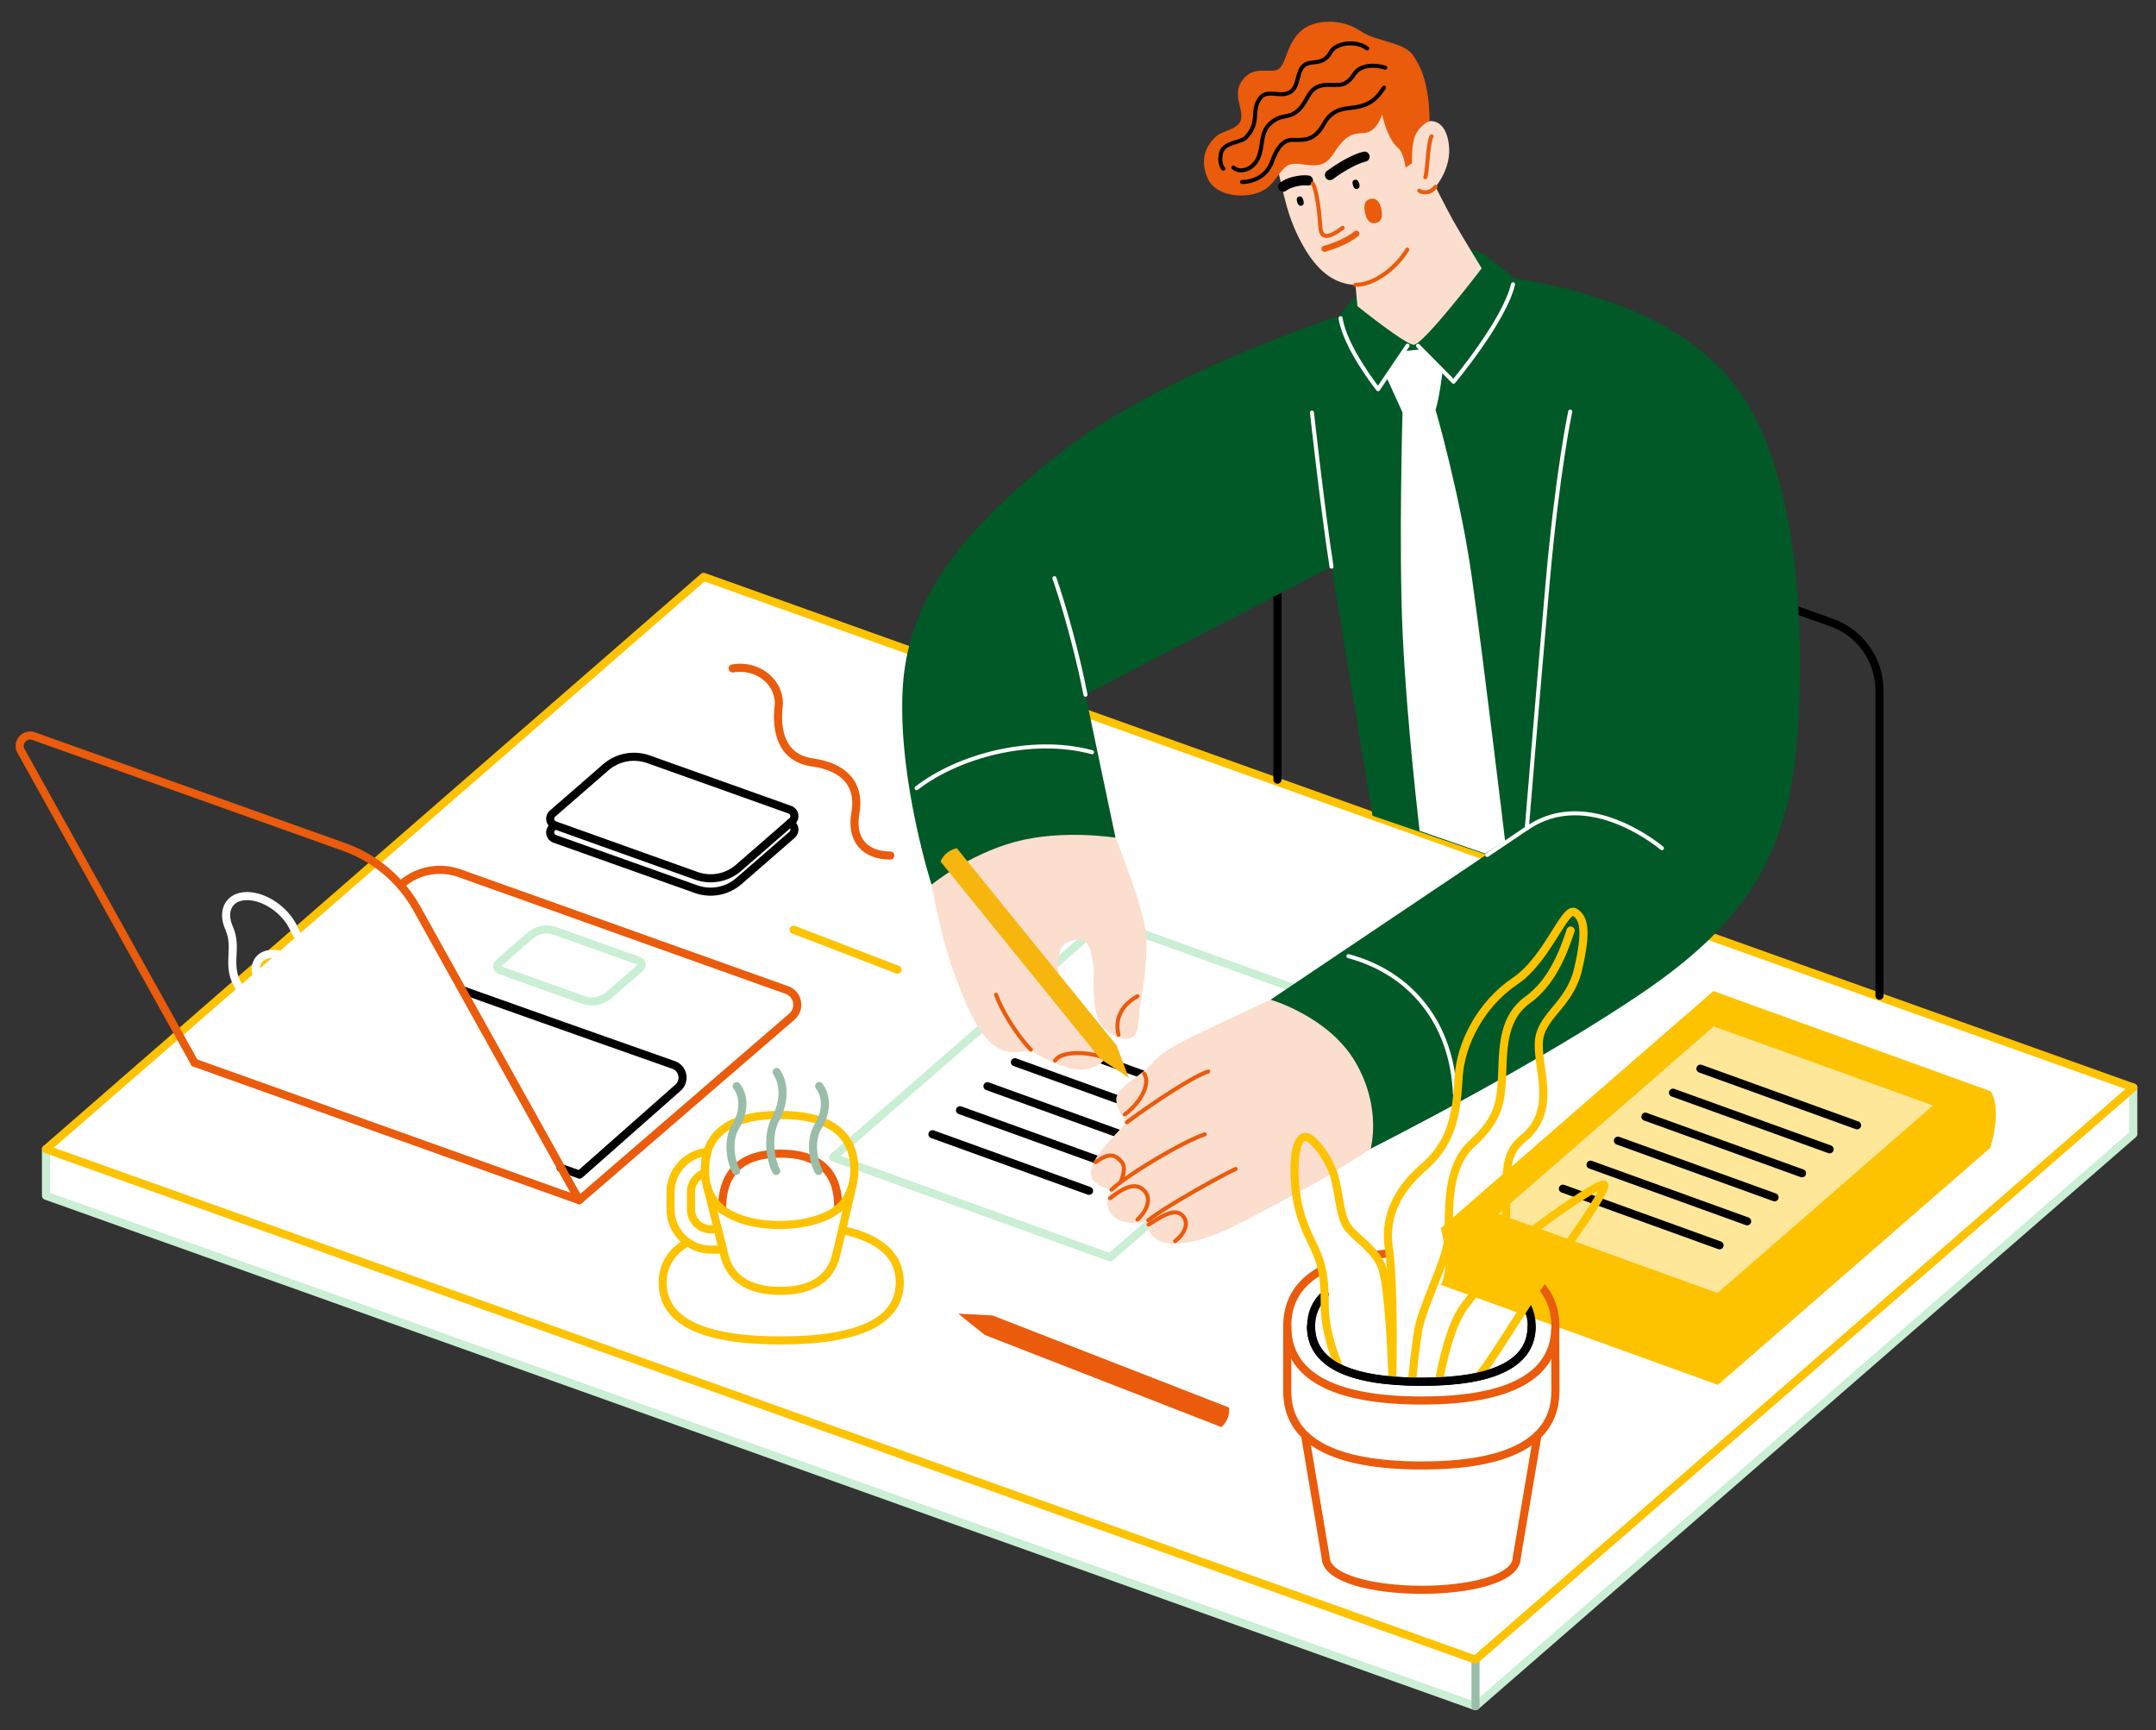 <?xml version="1.0" encoding="utf-8"?>
<!-- Generator: Adobe Illustrator 26.3.1, SVG Export Plug-In . SVG Version: 6.00 Build 0)  -->
<svg version="1.1" id="_x3C_Layer_x3E_" xmlns="http://www.w3.org/2000/svg" xmlns:xlink="http://www.w3.org/1999/xlink" x="0px"
	 y="0px" viewBox="0 0 1500.2 1203.9" style="enable-background:new 0 0 1500.2 1203.9;" xml:space="preserve">
<rect x="0" y="0" width="1500.2" height="1203.9" fill="#333333" stroke="none"/>
<style type="text/css">
	.st0{fill:#FFFFFF;stroke:#CAEFD4;stroke-width:5.63;stroke-linecap:round;stroke-linejoin:round;stroke-miterlimit:10;}
	.st1{fill:none;stroke:#99BDA8;stroke-width:5.63;stroke-linecap:round;stroke-linejoin:round;stroke-miterlimit:10;}
	.st2{fill:#FFFFFF;stroke:#FDC300;stroke-width:5.63;stroke-linecap:round;stroke-linejoin:round;stroke-miterlimit:10;}
	.st3{fill:none;stroke:#000000;stroke-width:5.63;stroke-linecap:round;stroke-linejoin:round;stroke-miterlimit:10;}
	.st4{fill:#FFFFFF;}
	.st5{fill:#EA5B0C;}
	.st6{fill:none;stroke:#EA5B0C;stroke-width:5.63;stroke-linecap:round;stroke-linejoin:round;stroke-miterlimit:10;}
	.st7{fill:none;stroke:#CAEFD4;stroke-width:5.63;stroke-linecap:round;stroke-linejoin:round;stroke-miterlimit:10;}
	.st8{fill:#005926;}
	.st9{fill:#FBDECE;}
	.st10{fill:none;stroke:#000000;stroke-width:7.037;stroke-linecap:round;stroke-linejoin:round;stroke-miterlimit:10;}
	.st11{fill:none;stroke:#EA5B0C;stroke-width:2.815;stroke-linecap:round;stroke-linejoin:round;stroke-miterlimit:10;}
	.st12{fill:none;stroke:#EA5B0C;stroke-width:4.222;stroke-linecap:round;stroke-linejoin:round;stroke-miterlimit:10;}
	.st13{fill:none;stroke:#000000;stroke-width:2.815;stroke-linecap:round;stroke-linejoin:round;stroke-miterlimit:10;}
	.st14{fill:none;stroke:#FFFFFF;stroke-width:2.815;stroke-linecap:round;stroke-linejoin:round;stroke-miterlimit:10;}
	.st15{fill:#F6B60D;}
	.st16{fill:#FDC300;}
	.st17{fill:#FEE799;}
	.st18{fill:none;stroke:#FDC300;stroke-width:5.63;stroke-linecap:round;stroke-linejoin:round;stroke-miterlimit:10;}
	.st19{fill:none;stroke:#FDC300;stroke-width:5.63;stroke-miterlimit:10;}
	.st20{fill:none;stroke:#FFFFFF;stroke-width:5.63;stroke-linecap:round;stroke-linejoin:round;stroke-miterlimit:10;}
</style>
<g id="XMLID_6_">
</g>
<g id="XMLID_7_">
</g>
<g>
	<g>
		<polyline class="st0" points="1484.4,756.7 1484.4,789.1 1026.7,1187.2 32,832 32,799.6 		"/>
		<line class="st1" x1="1026.7" y1="1187.2" x2="1026.7" y2="1154.8"/>
		<path class="st2" d="M124.4,719.2C70.1,766.4,32,799.6,32,799.6l994.7,355.2l457.7-398.1L489.6,401.4c0,0-114.1,99.2-228.3,198.6
			L124.4,719.2z"/>
	</g>
	<line class="st3" x1="888.9" y1="400.6" x2="888.9" y2="542.5"/>
	<path class="st3" d="M983.6,329.6l290.9,103.6c20,7.1,33.3,26,33.3,47.2v212.4"/>
	<g>
		<path class="st3" d="M757.8,828.6c0,0-64-23.1-109-39.4"/>
		<path class="st3" d="M777,811.9c0,0-64-23.1-109-39.4"/>
		<path class="st3" d="M796.1,795.2c0,0-64-23.1-109-39.4"/>
		<path class="st3" d="M815.2,778.5c0,0-64-23.1-109-39.4"/>
		<path class="st3" d="M834.4,761.8c0,0-64-23.1-109-39.4"/>
	</g>
	<g>
		<g>
			<path class="st4" d="M808.3,1016.8l-164.6-64.1c-0.4-5.4,1.3-10,5.3-13.6l164.6,64.1l18.3,15.3L808.3,1016.8z"/>
		</g>
	</g>
	<g>
		<g>
			<path class="st5" d="M685.3,928.9L849.9,993c4-3.7,5.8-8.2,5.3-13.6l-164.6-64.1l-23.8-1.2L685.3,928.9z"/>
		</g>
	</g>
	<path class="st6" d="M279.6,615.1C279.6,615,279.6,615,279.6,615.1c11.1-9.6,26.5-12.4,40.2-7.5l227.8,81.3
		c7.8,2.8,9.7,13,3.4,18.5L403,835.1l-267.6-95.6c0,0,0.1-0.1,0.2-0.2"/>
	<path class="st3" d="M484.5,609.4L386,574.2c-3.5-1.2-4.3-5.7-1.5-8.1l37-32.2c8.2-7.1,19.5-9.2,29.7-5.6l98.4,35.1
		c3.5,1.2,4.3,5.7,1.5,8.1l-37,32.2C506,610.9,494.6,613,484.5,609.4z"/>
	<path class="st7" d="M406,695.8L347.8,675c-2-0.7-2.5-3.4-0.9-4.8l21.9-19.1c4.8-4.2,11.5-5.5,17.6-3.3l58.2,20.8
		c2,0.7,2.5,3.4,0.9,4.8l-21.9,19.1C418.7,696.7,412,697.9,406,695.8z"/>
	<path class="st3" d="M322.1,689.1c56.8,20.3,146.6,51.9,146.6,51.9c6.8,2.4,8.4,11.2,3,15.9l-68.4,60.4c0,0-4.9-1.7-13.2-4.7"/>
	<polygon class="st7" points="772.5,874.9 579.6,805.3 769.2,640.3 962.2,709.9 	"/>
	<g>
		<path class="st8" d="M945,205.8c-4.2,0.5-12.5,13.9-12.5,13.9S808.9,259.3,738,315C667,370.7,630.8,418.7,628,481.3
			c-2.8,62.6,20.2,134.3,20.2,134.3l128-32.7l-20.9-99.5l171.2-89.1L955,567.6l79.3,27.1L884.1,695.6l69.6,103.7
			c0,0,119-59.8,194.1-112c75.1-52.2,99.5-103,103.7-187.2c4.2-84.2-4.9-163.5-32.7-214.3c-27.8-50.8-81.4-70.3-109.2-79.3
			c-27.8-9-56.4-12.9-56.4-12.9s-23.3-21.9-28.9-19.1C1017.2,178,945,205.8,945,205.8z"/>
		<g>
			<path class="st9" d="M888.1,113.1c5.1,21.8,7.7,39.1,19.2,58.9c11.5,19.9,23.7,25.6,35.9,26.3l1.3,14.7c0,0,32.7,26.3,39.1,26.9
				c6.4,0.6,47.4-53.2,47.4-53.2s-14.7-24-19.9-33.3c-5.1-9.3-12.2-23.4-12.2-23.4s11.2-12.8,9.3-29.1c-1.9-16.3-10.9-17.9-16.3-16
				c-5.4,1.9-9.6,10.6-9.6,10.6L962.7,66L888.1,113.1z"/>
			<path class="st5" d="M961.7,79.6c0,0-3.4,12.8-13.2,13c-10.7,0.2-13.4,5.1-16.9,9c-3.3,3.8-5.8,11.3-13.4,13
				c-7.7,1.7-13.7-1.9-20.3-0.2c-6.6,1.7-9.9,12.5-17.9,17.5c-11.3,7-33.9,5.6-39.7-7.9c-5.8-13.4-0.9-22.8,5.8-29
				c4.6-4.3,16.1-4.8,17.5-12.2c1.5-8.1-6.8-17.5,1.5-27.8c8.3-10.2,19.9-3,25-7.3c5.1-4.3,4.8-15.7,14.1-25.2
				c9.6-9.8,29.9-9.6,42.5-0.9c11.1,7.7,30.1,7.3,36.7,17.1c6.6,9.8,8.5,17.9,10,27.5c1.5,9.6,1.3,17.9,1.3,17.9s-8.1,3.4-10.7,12.4
				c-1.9,6.7-1.5,17.1-1.5,17.1l-4.5,3c0,0-0.8-9.9-5.6-14.1C965.1,96.2,961.7,79.6,961.7,79.6z"/>
			<path class="st10" d="M925.4,121.8c7.5-5.6,17.9-11.5,24.1-12.8"/>
			<path class="st10" d="M892.8,129.9c4.7-3.6,13.2-4.9,17.3-4.3"/>
			<g>
				<g>
					<g>
						<path d="M905.7,143.1c-1.4,0.4-2.5-0.4-3.1-2.5c-0.6-2.1-0.3-3.4,1.2-3.8s2.5,0.4,3.1,2.5
							C907.5,141.4,907.1,142.7,905.7,143.1z"/>
					</g>
				</g>
			</g>
			<g>
				<g>
					<g>
						<path d="M944.5,131.4c-1.4,0.4-2.5-0.4-3.1-2.5c-0.6-2.1-0.3-3.4,1.2-3.8c1.4-0.4,2.5,0.4,3.1,2.5
							C946.4,129.6,946,130.9,944.5,131.4z"/>
					</g>
				</g>
			</g>
			<path class="st11" d="M913.5,127.8c2.6,4.1,4.5,19.6,4.9,25.8c0.4,6.2,0.4,10.9,5.1,10.5c4.7-0.4,10.7-5.6,10.7-5.6"/>
			<path class="st12" d="M921.6,173.1c5.1-1.3,16-5.3,22.2-10.5"/>
			<g>
				<g>
					<g>
						<g>
							<g>
								<path class="st5" d="M957.3,155.2c-3.8,0.8-6.3-1.6-7.5-7.2c-1.2-5.6,0.1-8.8,3.9-9.6c3.8-0.8,6.3,1.6,7.5,7.2
									C962.4,151.1,961.1,154.4,957.3,155.2z"/>
							</g>
						</g>
					</g>
				</g>
			</g>
			<path class="st11" d="M998.9,130c-3.8,5-9.4,4.2-11.3,2.7"/>
			<path class="st11" d="M996.1,94.9c-2.6,4.5-2.8,24.3-4.3,28.4"/>
			<path class="st11" d="M943.1,198.2c13.4,0.2,29-12.4,36.1-24.5"/>
			<path class="st13" d="M963,61c-6.4,9.8-11.7,13-25,14.3c-13.2,1.3-16,10-18.8,14.1c-6.4,9.2-13.4,7.9-20.1,7.9
				s-11.1,6.8-14.1,15.4c-3,8.5-11.3,13.9-20.7,13.9"/>
			<path class="st13" d="M963.9,47.1c-6-1.9-16.9-2.9-21.8,4.7c-6,9.2-10.7,7-19,7.3c-13,0.4-12.2,10.5-19.4,17.3
				c-7.3,6.8-11.1,2.3-19,8.8c-7.9,6.4-5.6,15.2-8.8,23.7c-3.2,8.5-12.2,12.2-17.7,7.7"/>
			<path class="st13" d="M951.3,33.7c-7.3-5.8-21.9-4.1-25.4,2.6c-4.5,8.5-11.9,6.3-16.2,7.9c-8.1,3-5.1,14.9-11.3,19.4
				c-7,5.1-16.4-2.2-21.6,4.7c-6.6,8.8,0.4,16.4-9.8,27.3c-3.5,3.8-15.4,3.2-17.3,10.7c-1.9,7.5,1.5,11.1,1.5,11.1"/>
		</g>
		<path class="st4" d="M977,244.3l13.2-1.4l13.7,14.6c0,0-2.2,19.1-5,27.6c0,0,17.3,59.8,25.3,116.9c8,57.1,23.1,183.2,23.1,183.2
			l-13.9,8.7l-45.6-15.8c0,0-9-76-11.8-137c-2.8-60.9-0.1-154.1-0.1-154.1l-11.1-24.4L977,244.3z"/>
		<path class="st9" d="M648.2,615.6c0,0,25.5-21.1,58.4-29.9c32.9-8.8,69.6-2.8,69.6-2.8s19.9,48.7,21.3,67.7
			c1.4,19-2.8,40.4-4.2,49.6c-1.4,9.3,0,20.4-7,22.3c-7,1.9-18.1-3.7-22.3-13.5c-4.2-9.7-2.8-33.9-2.8-33.9s-1.4-18.6-7-20.4
			c-5.6-1.9-16.2-0.9-17.6,11.1c-1.4,12.1,0.9,20.9,6.5,29.2c5.6,8.3,12.1,10.2,17.6,16.2c5.6,6,10.7,11.1,11.1,18.1
			c0.5,7-7.4,13.5-17.2,14.8s-28.3-6.5-37.6-13.9c0,0-14.8,6-26-3.2c-11.1-9.3-19-27.4-28.3-53.3
			C653.8,647.8,648.2,615.6,648.2,615.6z"/>
		<path class="st9" d="M884.1,695.6c0,0-36.9,17.2-50.3,23.7c-13.5,6.5-25.5,12.5-32.5,20.9c-7,8.3-25,16.7-24.6,25
			c0.5,8.3,7.4,15.8,7.4,15.8s-9.3,9.3-16.2,17.6c-7,8.3-11.1,17.2-7.4,22.3c3.7,5.1,13,7,13,7s-7.4,10.7,1.4,18.6
			c8.8,7.9,24.1,2.8,24.1,2.8s-3.2,6,5.1,12.5c8.3,6.5,26.4,3.2,42.7-3.2c16.2-6.5,57.5-29.7,68.2-35.3
			c10.7-5.6,38.7-23.9,38.7-23.9s8.1-28.1-10.4-60.1C924.7,707.2,884.1,695.6,884.1,695.6z"/>
		<path class="st14" d="M1052.8,197.8c-5.9,25.4-41.4,67.8-41.4,67.8l-24.7-25"/>
		<path class="st14" d="M932.8,221.4c3.1,20.5,26.1,49.4,26.1,49.4l20.5-30.3"/>
		<path class="st14" d="M926.5,394.3c-6.3-40.7-13.6-107.2-13.6-107.2"/>
		<path class="st14" d="M1034.8,594.9c17.9-12.1,27.6-18.6,27.6-18.6s7.4-90.5,14.4-169.8c7-79.3,15.8-120.1,15.8-120.1"/>
		<path class="st14" d="M755.3,483.4c-9-45.6-21.6-81.1-21.6-81.1"/>
		<path class="st14" d="M938.3,665.3c42.8,11.5,72,45.9,74.1,96"/>
		<path class="st14" d="M637.8,548.4c28.2-21.9,79.3-36.5,122.1-25"/>
		<path class="st14" d="M1062.4,576.4c42.9-30,94,13.8,94,13.8"/>
		<path class="st11" d="M791.5,693.2c-12.2,6.6-15.7,17-13.2,26.8"/>
		<path class="st11" d="M717.3,730.4c-10.7-11.1-21.1-28.9-24.2-38.3"/>
		<path class="st11" d="M734.1,738c4.2-6.6,21.6-6.6,34.1-2.1"/>
		<g>
			<g>
				<path class="st15" d="M765.6,736.7L654.4,599.4c2.3-4.9,6.1-8,11.4-9.2l111.2,137.3l8.4,22.4L765.6,736.7z"/>
			</g>
		</g>
		<path class="st11" d="M784.1,780.9c19.9-14.8,47.8-32.9,56.6-35.3"/>
		<path class="st11" d="M773.4,827.8c12.1-11.1,49.6-33.4,64.9-38.5"/>
		<path class="st11" d="M799,849.1c13.5-10.7,54.3-32.9,60.8-35.7"/>
		<path class="st11" d="M796.2,747.1c5.1,8.8-5.1,22.3-13.5,28.3"/>
		<path class="st11" d="M762.3,808.7c10.4-7.7,14.3-4.5,18.1-0.3c3.8,4.2-0.3,13.2-0.3,13.2"/>
		<path class="st11" d="M772.4,833.7c6.6-4.9,15.7-11.8,22.6-6.3c7,5.6,3.5,14.6-3.5,21.2"/>
		<path class="st11" d="M799.2,852.1c8.3-5.2,17.7-11.8,23.3-6.6c5.6,5.2,1.7,13.2-4.9,18.1"/>
	</g>
	<g>
		<path class="st16" d="M1002.5,854.6c0,0,7.4,25.6,0,39.4l192.9,69.6l189.6-165c0,0,8.5-27.2,0-39.4"/>
		<polygon class="st16" points="1195.5,924.2 1002.5,854.6 1192.2,689.6 1385.1,759.3 		"/>
		<polygon class="st17" points="1195.1,899.7 1042.6,844.6 1192.5,714.2 1345,769.2 		"/>
		<g>
			<path class="st3" d="M1196.5,866.5c0,0-64-23.1-109-39.4"/>
			<path class="st3" d="M1215.7,849.8c0,0-64-23.1-109-39.4"/>
			<path class="st3" d="M1234.8,833.1c0,0-64-23.1-109-39.4"/>
			<path class="st3" d="M1253.9,816.4c0,0-64-23.1-109-39.4"/>
			<path class="st3" d="M1273.1,799.7c0,0-64-23.1-109-39.4"/>
			<path class="st3" d="M1292.2,783c0,0-64-23.1-109-39.4"/>
		</g>
	</g>
	<g>
		<g>
			<path class="st6" d="M583.5,840.8c-1.5-0.1,5.6-38.2-40.6-38.1c-26.1,0.1-40.8,12.2-40.4,39.1"/>
			<path class="st18" d="M492.3,801.5c-1.4,4.7-1.9,9.8-1.7,14.6c-5.7,1.8-9.8,7-9.8,13.3v12.1c0,7.7,6.2,13.9,13.9,13.9h4.8
				c2.1,8.5,3.1,12.3,3.5,14.1h-8.4c-15.4,0-28-12.6-28-28v-12.1C466.7,814.7,478,802.7,492.3,801.5z"/>
			<path class="st18" d="M492.1,825.8c0.8,2.9,2.1,6,3.8,8.6c14.7,23,69,22.6,87.6,6.4c0.3,0,7.1-5.8,9.7-16l-10.7,46
				c-1,0-0.7,27.4-39.5,27.4c-22.8,0-36.1-9.2-39.6-27.4C503.4,870.9,503.8,872.3,492.1,825.8z"/>
			<g>
				<g>
					<g>
						<g>
							<g>
								<path class="st19" d="M478.1,864.5c-11.3,6.7-17,16.1-17,28.2c0.1,26.6,27.9,40.1,82.6,40s82.4-13.7,82.4-40.4
									c0-18.7-13.8-31-41-36.6"/>
							</g>
						</g>
					</g>
				</g>
			</g>
			<path class="st18" d="M502.5,841.8c-8.5-6.8-11.9-16.7-12-27.7c-0.1-28.9,22.8-38.3,51.9-38.3c34.5-0.1,52,12.8,52.1,38.1
				c0,18-10.6,27-11,26.9"/>
			<path class="st1" d="M570,755.7c6,8.1,4.9,18.8-0.9,28.3c-5.8,9.6-3.2,24.3,0.5,30.8"/>
			<path class="st1" d="M540.4,745.9c6.2,9.5,5.1,21.8-0.9,33c-6,11.1-3.4,28.4,0.6,35.9"/>
			<path class="st1" d="M512.6,755.7c6,8.1,4.9,18.8-0.9,28.3c-5.8,9.6-3.2,24.3,0.5,30.8"/>
		</g>
	</g>
	<path class="st3" d="M549.6,572.8c3.5,1.2,4.3,5.7,1.5,8.1l-37,32.2c-8.2,7.1-19.5,9.2-29.7,5.6L386,583.7
		c-3.5-1.2-4.3-5.7-1.5-8.1"/>
	<path class="st6" d="M403,835.1L290.1,632.2c-11.1-19.9-29-35.1-50.5-42.8L23.4,512.2c-6.3-2.2-12,4.5-8.8,10.3l120.8,217"/>
	<g>
		<g>
			<path class="st6" d="M908.1,998.7c7,41.3,14.3,84.7,14.3,84.7c-0.1,30.2,133,30.5,133,0.3c0,0,7.4-43.6,14.4-85"/>
			<path class="st6" d="M957.3,873.1c3-0.4,6.1-0.7,9.4-1"/>
			<path class="st6" d="M1071.6,894.1c7.1,7.7,10.7,17.4,10.7,28.9c-0.1,34.2-31.6,51.6-93.4,51.5c-61.8-0.1-93.3-17.6-93.2-51.8
				c0-17.2,8-30.2,23.8-38.8"/>
			<path class="st3" d="M1062.1,908.1c2.5,4.4,3.7,9.4,3.7,15c-0.1,25.5-26,38.5-76.9,38.4c-50.9-0.1-76.7-13.1-76.6-38.6
				c0-8.9,3.2-16.3,9.5-22.1"/>
			<path class="st6" d="M895.7,922.8v45.1c-0.1,34.2,31.3,51.7,93.2,51.8c61.8,0.1,93.3-17.3,93.4-51.5l-0.1-42.4"/>
		</g>
		<path class="st18" d="M930.6,948.2c0,0-8.8-20-8.8-39.8c0-19.8-1.8-29-7.8-41.4c-6-12.4-11.5-23.9-12.9-44.2
			c-1.4-20.2,1.8-31.3,6.9-31.7c5.1-0.5,15.6,13.3,19.8,25.3c4.1,12,4.1,29.9,10.1,37.7c6,7.8,18.4,14.7,23.5,27.1
			c5.1,12.4,7.4,70.3,7.4,77.2"/>
		<path class="st18" d="M1001.6,959.2c1.4-7.4,7.2-36.9,17.3-50.2c10.1-13.3,28.1-34.5,29-62.6c0.9-28.1-2.5-42.5,11.9-54.2
			c23.5-19.1,10.4-46.8,10.9-66.1c0.5-19.3,21.4-26,27.4-51.8c6-25.8,4.5-35.4-2.4-39.6c-6.9-4.1-18.9,32.7-41.4,47.9
			c-24.3,16.4-37.9,44-39.3,66.5c-1.4,22.5-3.2,44.7-23.9,62.6c-16.2,14-28.4,32.4-24.7,56.8c3.7,24.4,2.5,86.2,2.5,86.2"/>
		<path class="st18" d="M1030.4,955.6c10.1-12.4,36.3-56.8,51.1-76.6c14.7-19.8,37.7-52.9,34.5-54.8c-3.2-1.8-60.3,37.1-77.9,56.8"
			/>
		<path class="st18" d="M1092.9,647.5c-5.9,17.6-13.7,36.5-30,48.3c-16.3,11.7-17,31.3-17.6,49.6c-0.7,18.3-0.7,32-20.9,50.2
			c-20.2,18.3-15,52.8-17,68.5c-2,15.7-18.3,45.7-20.9,63.3s-3.9,33.3-3.9,33.3"/>
		<path class="st3" d="M1065.7,923c-0.1,25.5-26,38.5-76.9,38.4c-50.9-0.1-76.7-13.1-76.6-38.6"/>
	</g>
	<g>
		<g>
			<path class="st6" d="M509.8,465.1c19-3.1,33.7,11.2,32,26.5c-1.7,15.3,0.9,35.7,23.5,38.9c22.7,3.2,33.4,15.8,29.9,35.2
				c-3.4,19.4,7.4,29.6,24.3,29.6"/>
		</g>
	</g>
	<line class="st18" x1="624.5" y1="674.7" x2="552.2" y2="646.9"/>
	<g>
		<g>
			<path class="st20" d="M204.4,646c-5.5-12.4-20.1-22.5-32.5-22.5c-12.4,0-18,10.1-12.4,22.5c5.7,12.8-1.1,23.7,4.6,36.5
				c8.4,18.9,30.6,34.2,49.4,34.2c18.9,0,27.3-15.3,18.9-34.2C226.7,669.7,210.1,658.8,204.4,646z M206.3,700.5
				c-10.2,0-22.1-8.2-26.6-18.4c-4.5-10.2,0-18.4,10.2-18.4c10.2,0,22.1,8.2,26.6,18.4C221,692.2,216.4,700.5,206.3,700.5z"/>
		</g>
	</g>
</g>
</svg>
